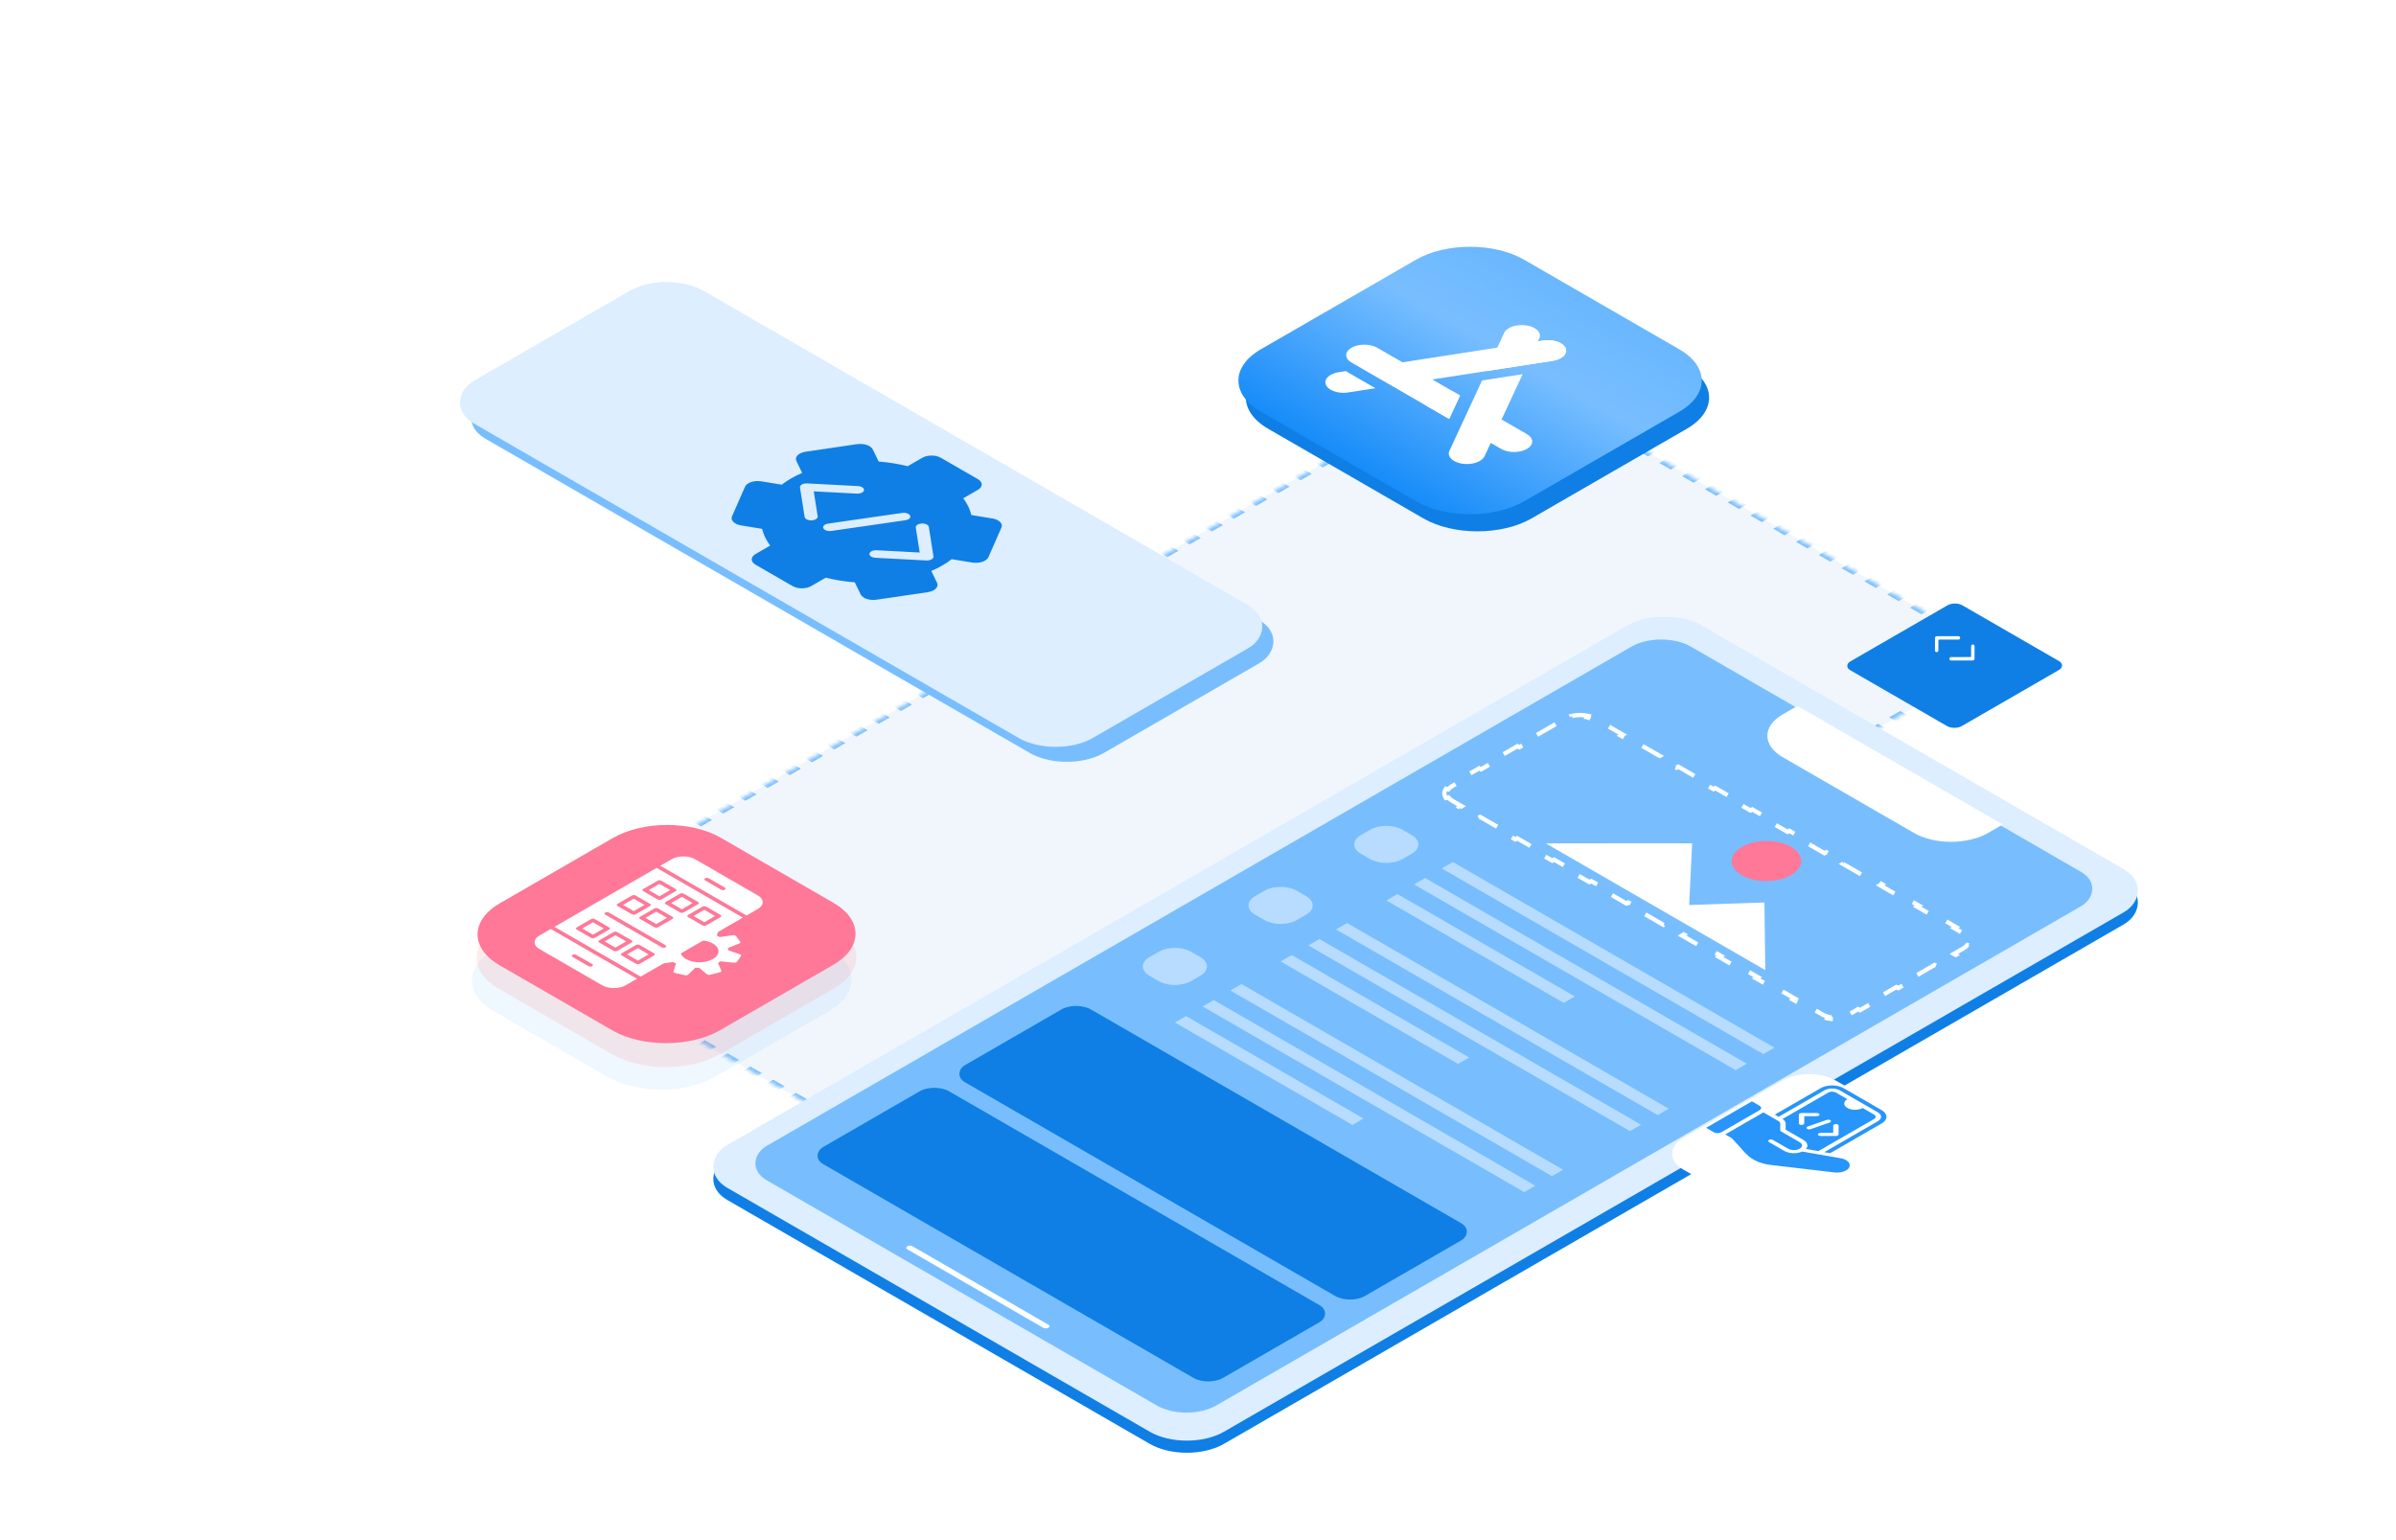 <?xml version="1.0" encoding="UTF-8"?> <svg xmlns="http://www.w3.org/2000/svg" width="560" height="360" viewBox="0 0 560 360" fill="none"><g clip-path="url(#clip0_11796_41608)"><path d="M354.696 96.15C355.14 96.775 355.136 97.482 354.685 98.107L354.12 97.971C353.933 98.23 353.657 98.474 353.29 98.686C352.923 98.897 352.501 99.057 352.052 99.165L352.288 99.491C351.205 99.752 349.98 99.754 348.899 99.497L349.131 99.17C348.682 99.064 348.261 98.905 347.895 98.694C347.529 98.482 347.254 98.239 347.069 97.98L346.503 98.114C346.058 97.49 346.062 96.783 346.513 96.157L347.078 96.293C347.265 96.034 347.542 95.791 347.909 95.579C348.276 95.367 348.697 95.207 349.146 95.1L348.911 94.773C349.994 94.513 351.218 94.51 352.3 94.767L352.067 95.094C352.516 95.201 352.938 95.359 353.304 95.571C353.67 95.782 353.945 96.025 354.129 96.285L354.696 96.15Z" stroke="#78BEFF" stroke-dasharray="2 2"></path><path d="M363.551 101.262C363.996 101.887 363.992 102.594 363.541 103.219L362.975 103.083C362.788 103.342 362.512 103.586 362.145 103.797C361.778 104.009 361.357 104.169 360.908 104.277L361.143 104.603C360.06 104.864 358.836 104.866 357.754 104.609L357.987 104.282C357.537 104.176 357.116 104.017 356.75 103.806C356.384 103.594 356.109 103.351 355.925 103.092L355.358 103.226C354.914 102.601 354.917 101.895 355.369 101.269L355.934 101.405C356.121 101.146 356.397 100.903 356.764 100.691C357.131 100.479 357.553 100.319 358.001 100.211L357.766 99.885C358.849 99.624 360.073 99.622 361.155 99.879L360.922 100.206C361.372 100.313 361.793 100.471 362.159 100.683C362.525 100.894 362.8 101.137 362.985 101.397L363.551 101.262Z" stroke="#78BEFF" stroke-dasharray="2 2"></path><path d="M372.399 106.372C372.843 106.997 372.84 107.704 372.388 108.329L371.823 108.193C371.636 108.452 371.36 108.695 370.993 108.907C370.626 109.119 370.204 109.279 369.755 109.387L369.991 109.713C368.908 109.974 367.684 109.976 366.602 109.719L366.834 109.392C366.385 109.285 365.964 109.127 365.598 108.915C365.232 108.704 364.957 108.461 364.772 108.201L364.206 108.336C363.761 107.711 363.765 107.005 364.216 106.379L364.782 106.515C364.968 106.256 365.245 106.013 365.612 105.801C365.979 105.589 366.4 105.429 366.849 105.321L366.614 104.995C367.697 104.734 368.921 104.732 370.003 104.989L369.77 105.316C370.219 105.423 370.641 105.581 371.007 105.793C371.373 106.004 371.648 106.247 371.832 106.507L372.399 106.372Z" stroke="#FF7878" stroke-dasharray="2 2"></path><mask id="path-4-inside-1_11796_41608" fill="white"><path d="M459.273 158.456C464.056 155.695 464.056 151.217 459.273 148.456L358.07 90.026C353.287 87.265 345.532 87.265 340.749 90.026L127.929 212.898C123.147 215.659 123.147 220.136 127.929 222.898L229.133 281.328C233.916 284.089 241.67 284.089 246.453 281.328L459.273 158.456Z"></path></mask><path d="M459.273 158.456C464.056 155.695 464.056 151.217 459.273 148.456L358.07 90.026C353.287 87.265 345.532 87.265 340.749 90.026L127.929 212.898C123.147 215.659 123.147 220.136 127.929 222.898L229.133 281.328C233.916 284.089 241.67 284.089 246.453 281.328L459.273 158.456Z" fill="#F0F6FC"></path><path d="M358.07 90.026L358.503 89.776L358.07 90.026ZM459.273 148.456L458.84 148.706L459.273 148.456ZM229.566 281.078C229.931 281.288 230.313 281.482 230.711 281.658L229.964 282.219C229.524 282.023 229.102 281.81 228.7 281.578L229.566 281.078ZM233.339 282.535C234.285 282.761 235.272 282.912 236.274 282.988L236.115 283.689C235.009 283.605 233.917 283.439 232.871 283.189L233.339 282.535ZM239.312 282.988C240.314 282.912 241.301 282.761 242.247 282.535L242.715 283.189C241.669 283.439 240.578 283.605 239.471 283.689L239.312 282.988ZM244.876 281.658C245.273 281.482 245.656 281.288 246.02 281.078L246.886 281.578C246.484 281.81 246.062 282.023 245.622 282.219L244.876 281.658ZM246.02 281.078L247.318 280.328L248.184 280.828L246.886 281.578L246.02 281.078ZM249.913 278.83L252.509 277.331L253.375 277.831L250.779 279.33L249.913 278.83ZM255.104 275.833L257.7 274.335L258.566 274.835L255.97 276.333L255.104 275.833ZM260.295 272.836L262.89 271.338L263.756 271.838L261.161 273.336L260.295 272.836ZM265.486 269.839L268.081 268.341L268.947 268.841L266.352 270.339L265.486 269.839ZM270.676 266.842L273.272 265.344L274.138 265.844L271.542 267.342L270.676 266.842ZM275.867 263.846L278.462 262.347L279.328 262.847L276.733 264.346L275.867 263.846ZM281.058 260.849L283.653 259.35L284.519 259.85L281.924 261.349L281.058 260.849ZM286.249 257.852L288.844 256.353L289.71 256.853L287.115 258.352L286.249 257.852ZM291.439 254.855L294.035 253.357L294.901 253.857L292.305 255.355L291.439 254.855ZM296.63 251.858L299.225 250.36L300.091 250.86L297.496 252.358L296.63 251.858ZM301.821 248.861L304.416 247.363L305.282 247.863L302.687 249.361L301.821 248.861ZM307.011 245.864L309.607 244.366L310.473 244.866L307.877 246.364L307.011 245.864ZM312.202 242.867L314.798 241.369L315.664 241.869L313.068 243.367L312.202 242.867ZM317.393 239.871L319.988 238.372L320.854 238.872L318.259 240.371L317.393 239.871ZM322.584 236.874L325.179 235.375L326.045 235.875L323.45 237.374L322.584 236.874ZM327.774 233.877L330.37 232.378L331.236 232.878L328.64 234.377L327.774 233.877ZM332.965 230.88L335.561 229.382L336.427 229.882L333.831 231.38L332.965 230.88ZM338.156 227.883L340.751 226.385L341.617 226.885L339.022 228.383L338.156 227.883ZM343.347 224.886L345.942 223.388L346.808 223.888L344.213 225.386L343.347 224.886ZM348.537 221.889L351.133 220.391L351.999 220.891L349.403 222.389L348.537 221.889ZM353.728 218.893L356.323 217.394L357.189 217.894L354.594 219.393L353.728 218.893ZM358.919 215.896L361.514 214.397L362.38 214.897L359.785 216.396L358.919 215.896ZM364.11 212.899L366.705 211.4L367.571 211.9L364.976 213.399L364.11 212.899ZM369.3 209.902L371.896 208.403L372.762 208.903L370.166 210.402L369.3 209.902ZM374.491 206.905L377.086 205.407L377.952 205.907L375.357 207.405L374.491 206.905ZM379.682 203.908L382.277 202.41L383.143 202.91L380.548 204.408L379.682 203.908ZM384.872 200.911L387.468 199.413L388.334 199.913L385.739 201.411L384.872 200.911ZM390.063 197.914L392.659 196.416L393.525 196.916L390.929 198.414L390.063 197.914ZM395.254 194.918L397.849 193.419L398.715 193.919L396.12 195.418L395.254 194.918ZM400.445 191.921L403.04 190.422L403.906 190.922L401.311 192.421L400.445 191.921ZM405.635 188.924L408.231 187.425L409.097 187.925L406.501 189.424L405.635 188.924ZM410.826 185.927L413.422 184.428L414.288 184.928L411.692 186.427L410.826 185.927ZM416.017 182.93L418.612 181.432L419.478 181.932L416.883 183.43L416.017 182.93ZM421.208 179.933L423.803 178.435L424.669 178.935L422.074 180.433L421.208 179.933ZM426.398 176.936L428.994 175.438L429.86 175.938L427.264 177.436L426.398 176.936ZM431.589 173.939L434.184 172.441L435.05 172.941L432.455 174.439L431.589 173.939ZM436.78 170.943L439.375 169.444L440.241 169.944L437.646 171.443L436.78 170.943ZM441.971 167.946L444.566 166.447L445.432 166.947L442.837 168.446L441.971 167.946ZM447.161 164.949L449.757 163.45L450.623 163.95L448.027 165.449L447.161 164.949ZM452.352 161.952L454.947 160.454L455.813 160.954L453.218 162.452L452.352 161.952ZM457.543 158.955L458.84 158.206L459.706 158.706L458.409 159.455L457.543 158.955ZM458.84 158.206C459.205 157.995 459.54 157.775 459.846 157.545L460.817 157.976C460.479 158.23 460.108 158.474 459.706 158.706L458.84 158.206ZM461.365 156.027C461.757 155.481 462.018 154.911 462.149 154.333L463.364 154.425C463.219 155.064 462.93 155.694 462.497 156.298L461.365 156.027ZM462.149 152.579C462.018 152.001 461.757 151.431 461.365 150.884L462.497 150.614C462.93 151.218 463.219 151.848 463.364 152.487L462.149 152.579ZM459.846 149.367C459.54 149.137 459.205 148.916 458.84 148.706L459.706 148.206C460.108 148.438 460.479 148.682 460.817 148.936L459.846 149.367ZM458.84 148.706L457.509 147.937L458.375 147.437L459.706 148.206L458.84 148.706ZM454.845 146.399L452.182 144.862L453.048 144.362L455.711 145.899L454.845 146.399ZM449.519 143.324L446.856 141.787L447.722 141.287L450.385 142.824L449.519 143.324ZM444.192 140.249L441.529 138.711L442.395 138.211L445.058 139.749L444.192 140.249ZM438.866 137.174L436.203 135.636L437.069 135.136L439.732 136.674L438.866 137.174ZM433.539 134.098L430.876 132.561L431.742 132.061L434.405 133.598L433.539 134.098ZM428.213 131.023L425.55 129.486L426.416 128.986L429.079 130.523L428.213 131.023ZM422.886 127.948L420.223 126.41L421.089 125.91L423.752 127.448L422.886 127.948ZM417.56 124.873L414.897 123.335L415.763 122.835L418.426 124.373L417.56 124.873ZM412.233 121.797L409.57 120.26L410.436 119.76L413.099 121.297L412.233 121.797ZM406.907 118.722L404.244 117.185L405.11 116.685L407.773 118.222L406.907 118.722ZM401.58 115.647L398.917 114.109L399.783 113.609L402.447 115.147L401.58 115.647ZM396.254 112.572L393.591 111.034L394.457 110.534L397.12 112.072L396.254 112.572ZM390.927 109.496L388.264 107.959L389.13 107.459L391.794 108.996L390.927 109.496ZM385.601 106.421L382.938 104.884L383.804 104.384L386.467 105.921L385.601 106.421ZM380.274 103.346L377.611 101.808L378.477 101.308L381.141 102.846L380.274 103.346ZM374.948 100.271L372.285 98.733L373.151 98.233L375.814 99.771L374.948 100.271ZM369.621 97.195L366.958 95.658L367.824 95.158L370.488 96.695L369.621 97.195ZM364.295 94.12L361.632 92.582L362.498 92.082L365.161 93.62L364.295 94.12ZM358.968 91.045L357.637 90.276L358.503 89.776L359.835 90.545L358.968 91.045ZM357.637 90.276C357.272 90.066 356.89 89.872 356.492 89.695L357.239 89.135C357.678 89.33 358.101 89.544 358.503 89.776L357.637 90.276ZM353.864 88.818C352.918 88.592 351.93 88.441 350.929 88.366L351.088 87.665C352.194 87.748 353.286 87.915 354.332 88.165L353.864 88.818ZM347.89 88.366C346.889 88.441 345.902 88.592 344.956 88.818L344.487 88.165C345.534 87.915 346.625 87.748 347.731 87.665L347.89 88.366ZM342.327 89.695C341.93 89.872 341.547 90.066 341.182 90.276L340.316 89.776C340.719 89.544 341.141 89.33 341.58 89.135L342.327 89.695ZM341.182 90.276L339.885 91.025L339.019 90.525L340.316 89.776L341.182 90.276ZM337.289 92.524L334.694 94.022L333.828 93.522L336.423 92.024L337.289 92.524ZM332.099 95.521L329.503 97.019L328.637 96.519L331.233 95.021L332.099 95.521ZM326.908 98.517L324.313 100.016L323.447 99.516L326.042 98.017L326.908 98.517ZM321.717 101.514L319.122 103.013L318.256 102.513L320.851 101.014L321.717 101.514ZM316.526 104.511L313.931 106.01L313.065 105.51L315.66 104.011L316.526 104.511ZM311.336 107.508L308.74 109.007L307.874 108.507L310.47 107.008L311.336 107.508ZM306.145 110.505L303.55 112.003L302.684 111.503L305.279 110.005L306.145 110.505ZM300.954 113.502L298.359 115L297.493 114.5L300.088 113.002L300.954 113.502ZM295.764 116.499L293.168 117.997L292.302 117.497L294.898 115.999L295.764 116.499ZM290.573 119.496L287.977 120.994L287.111 120.494L289.707 118.996L290.573 119.496ZM285.382 122.492L282.787 123.991L281.921 123.491L284.516 121.992L285.382 122.492ZM280.191 125.489L277.596 126.988L276.73 126.488L279.325 124.989L280.191 125.489ZM275.001 128.486L272.405 129.985L271.539 129.485L274.135 127.986L275.001 128.486ZM269.81 131.483L267.215 132.981L266.348 132.481L268.944 130.983L269.81 131.483ZM264.619 134.48L262.024 135.978L261.158 135.478L263.753 133.98L264.619 134.48ZM259.428 137.477L256.833 138.975L255.967 138.475L258.562 136.977L259.428 137.477ZM254.238 140.474L251.642 141.972L250.776 141.472L253.372 139.974L254.238 140.474ZM249.047 143.471L246.452 144.969L245.586 144.469L248.181 142.971L249.047 143.471ZM243.856 146.467L241.261 147.966L240.395 147.466L242.99 145.967L243.856 146.467ZM238.665 149.464L236.07 150.963L235.204 150.463L237.799 148.964L238.665 149.464ZM233.475 152.461L230.879 153.96L230.013 153.46L232.609 151.961L233.475 152.461ZM228.284 155.458L225.689 156.956L224.823 156.456L227.418 154.958L228.284 155.458ZM223.093 158.455L220.498 159.953L219.632 159.453L222.227 157.955L223.093 158.455ZM217.903 161.452L215.307 162.95L214.441 162.45L217.037 160.952L217.903 161.452ZM212.712 164.449L210.116 165.947L209.25 165.447L211.846 163.949L212.712 164.449ZM207.521 167.446L204.926 168.944L204.06 168.444L206.655 166.946L207.521 167.446ZM202.33 170.442L199.735 171.941L198.869 171.441L201.464 169.942L202.33 170.442ZM197.14 173.439L194.544 174.938L193.678 174.438L196.274 172.939L197.14 173.439ZM191.949 176.436L189.353 177.935L188.487 177.435L191.083 175.936L191.949 176.436ZM186.758 179.433L184.163 180.931L183.297 180.431L185.892 178.933L186.758 179.433ZM181.567 182.43L178.972 183.928L178.106 183.428L180.701 181.93L181.567 182.43ZM176.377 185.427L173.781 186.925L172.915 186.425L175.511 184.927L176.377 185.427ZM171.186 188.424L168.591 189.922L167.725 189.422L170.32 187.924L171.186 188.424ZM165.995 191.42L163.4 192.919L162.534 192.419L165.129 190.92L165.995 191.42ZM160.804 194.417L158.209 195.916L157.343 195.416L159.938 193.917L160.804 194.417ZM155.614 197.414L153.018 198.913L152.152 198.413L154.748 196.914L155.614 197.414ZM150.423 200.411L147.828 201.91L146.962 201.41L149.557 199.911L150.423 200.411ZM145.232 203.408L142.637 204.906L141.771 204.406L144.366 202.908L145.232 203.408ZM140.042 206.405L137.446 207.903L136.58 207.403L139.175 205.905L140.042 206.405ZM134.851 209.402L132.255 210.9L131.389 210.4L133.985 208.902L134.851 209.402ZM129.66 212.399L128.362 213.148L127.496 212.648L128.794 211.899L129.66 212.399ZM128.362 213.148C127.998 213.358 127.663 213.579 127.357 213.809L126.386 213.377C126.724 213.124 127.094 212.88 127.496 212.648L128.362 213.148ZM125.837 215.326C125.446 215.872 125.185 216.442 125.054 217.021L123.839 216.929C123.984 216.29 124.273 215.66 124.706 215.056L125.837 215.326ZM125.054 218.775C125.185 219.353 125.446 219.923 125.837 220.469L124.706 220.74C124.273 220.136 123.984 219.505 123.839 218.867L125.054 218.775ZM127.357 221.987C127.663 222.216 127.998 222.437 128.362 222.648L127.496 223.148C127.094 222.916 126.724 222.672 126.386 222.418L127.357 221.987ZM128.362 222.648L129.694 223.417L128.828 223.917L127.496 223.148L128.362 222.648ZM132.357 224.954L135.021 226.492L134.155 226.992L131.491 225.454L132.357 224.954ZM137.684 228.029L140.347 229.567L139.481 230.067L136.818 228.529L137.684 228.029ZM143.01 231.105L145.674 232.642L144.808 233.142L142.144 231.605L143.01 231.105ZM148.337 234.18L151 235.718L150.134 236.218L147.471 234.68L148.337 234.18ZM153.663 237.255L156.327 238.793L155.461 239.293L152.797 237.755L153.663 237.255ZM158.99 240.33L161.653 241.868L160.787 242.368L158.124 240.83L158.99 240.33ZM164.316 243.406L166.98 244.943L166.114 245.443L163.45 243.906L164.316 243.406ZM169.643 246.481L172.306 248.019L171.44 248.519L168.777 246.981L169.643 246.481ZM174.969 249.556L177.633 251.094L176.767 251.594L174.103 250.056L174.969 249.556ZM180.296 252.631L182.959 254.169L182.093 254.669L179.43 253.131L180.296 252.631ZM185.622 255.707L188.286 257.244L187.42 257.744L184.756 256.207L185.622 255.707ZM190.949 258.782L193.612 260.32L192.746 260.82L190.083 259.282L190.949 258.782ZM196.275 261.857L198.939 263.395L198.073 263.895L195.409 262.357L196.275 261.857ZM201.602 264.932L204.265 266.47L203.399 266.97L200.736 265.432L201.602 264.932ZM206.928 268.008L209.592 269.545L208.726 270.045L206.062 268.508L206.928 268.008ZM212.255 271.083L214.918 272.621L214.052 273.121L211.389 271.583L212.255 271.083ZM217.581 274.158L220.245 275.696L219.379 276.196L216.715 274.658L217.581 274.158ZM222.908 277.234L225.571 278.771L224.705 279.271L222.042 277.734L222.908 277.234ZM228.234 280.309L229.566 281.078L228.7 281.578L227.368 280.809L228.234 280.309ZM358.07 90.026L358.936 89.526L358.07 90.026ZM459.273 148.456L458.407 148.956L459.273 148.456ZM229.999 280.828C230.345 281.027 230.707 281.211 231.084 281.378L229.59 282.499C229.13 282.294 228.688 282.071 228.267 281.828L229.999 280.828ZM233.573 282.209C234.469 282.423 235.404 282.566 236.353 282.637L236.035 284.04C234.877 283.952 233.733 283.777 232.637 283.515L233.573 282.209ZM239.233 282.637C240.182 282.566 241.117 282.423 242.013 282.209L242.949 283.515C241.853 283.777 240.71 283.952 239.551 284.04L239.233 282.637ZM244.502 281.378C244.879 281.211 245.242 281.027 245.587 280.828L247.319 281.828C246.899 282.071 246.456 282.294 245.996 282.499L244.502 281.378ZM245.587 280.828L246.885 280.078L248.617 281.078L247.319 281.828L245.587 280.828ZM249.48 278.58L252.076 277.081L253.808 278.081L251.212 279.58L249.48 278.58ZM254.671 275.583L257.267 274.085L258.999 275.085L256.403 276.583L254.671 275.583ZM259.862 272.586L262.457 271.088L264.189 272.088L261.594 273.586L259.862 272.586ZM265.053 269.589L267.648 268.091L269.38 269.091L266.785 270.589L265.053 269.589ZM270.243 266.592L272.839 265.094L274.571 266.094L271.975 267.592L270.243 266.592ZM275.434 263.596L278.029 262.097L279.761 263.097L277.166 264.596L275.434 263.596ZM280.625 260.599L283.22 259.1L284.952 260.1L282.357 261.599L280.625 260.599ZM285.816 257.602L288.411 256.103L290.143 257.103L287.548 258.602L285.816 257.602ZM291.006 254.605L293.602 253.107L295.334 254.107L292.738 255.605L291.006 254.605ZM296.197 251.608L298.792 250.11L300.524 251.11L297.929 252.608L296.197 251.608ZM301.388 248.611L303.983 247.113L305.715 248.113L303.12 249.611L301.388 248.611ZM306.578 245.614L309.174 244.116L310.906 245.116L308.311 246.614L306.578 245.614ZM311.769 242.617L314.365 241.119L316.097 242.119L313.501 243.617L311.769 242.617ZM316.96 239.621L319.555 238.122L321.287 239.122L318.692 240.621L316.96 239.621ZM322.151 236.624L324.746 235.125L326.478 236.125L323.883 237.624L322.151 236.624ZM327.341 233.627L329.937 232.128L331.669 233.128L329.073 234.627L327.341 233.627ZM332.532 230.63L335.127 229.132L336.86 230.132L334.264 231.63L332.532 230.63ZM337.723 227.633L340.318 226.135L342.05 227.135L339.455 228.633L337.723 227.633ZM342.914 224.636L345.509 223.138L347.241 224.138L344.646 225.636L342.914 224.636ZM348.104 221.639L350.7 220.141L352.432 221.141L349.836 222.639L348.104 221.639ZM353.295 218.643L355.89 217.144L357.622 218.144L355.027 219.643L353.295 218.643ZM358.486 215.646L361.081 214.147L362.813 215.147L360.218 216.646L358.486 215.646ZM363.677 212.649L366.272 211.15L368.004 212.15L365.409 213.649L363.677 212.649ZM368.867 209.652L371.463 208.153L373.195 209.153L370.599 210.652L368.867 209.652ZM374.058 206.655L376.653 205.157L378.385 206.157L375.79 207.655L374.058 206.655ZM379.249 203.658L381.844 202.16L383.576 203.16L380.981 204.658L379.249 203.658ZM384.439 200.661L387.035 199.163L388.767 200.163L386.172 201.661L384.439 200.661ZM389.63 197.664L392.226 196.166L393.958 197.166L391.362 198.664L389.63 197.664ZM394.821 194.668L397.416 193.169L399.148 194.169L396.553 195.668L394.821 194.668ZM400.012 191.671L402.607 190.172L404.339 191.172L401.744 192.671L400.012 191.671ZM405.202 188.674L407.798 187.175L409.53 188.175L406.934 189.674L405.202 188.674ZM410.393 185.677L412.989 184.178L414.721 185.178L412.125 186.677L410.393 185.677ZM415.584 182.68L418.179 181.182L419.911 182.182L417.316 183.68L415.584 182.68ZM420.775 179.683L423.37 178.185L425.102 179.185L422.507 180.683L420.775 179.683ZM425.965 176.686L428.561 175.188L430.293 176.188L427.697 177.686L425.965 176.686ZM431.156 173.689L433.751 172.191L435.484 173.191L432.888 174.689L431.156 173.689ZM436.347 170.693L438.942 169.194L440.674 170.194L438.079 171.693L436.347 170.693ZM441.538 167.696L444.133 166.197L445.865 167.197L443.27 168.696L441.538 167.696ZM446.728 164.699L449.324 163.2L451.056 164.2L448.46 165.699L446.728 164.699ZM451.919 161.702L454.514 160.204L456.246 161.204L453.651 162.702L451.919 161.702ZM457.11 158.705L458.407 157.956L460.139 158.956L458.842 159.705L457.11 158.705ZM458.407 157.956C458.753 157.756 459.071 157.547 459.36 157.329L461.302 158.192C460.948 158.458 460.56 158.713 460.139 158.956L458.407 157.956ZM460.8 155.892C461.17 155.375 461.418 154.835 461.542 154.287L463.971 154.471C463.819 155.14 463.517 155.8 463.063 156.433L460.8 155.892ZM461.542 152.625C461.418 152.077 461.17 151.537 460.8 151.02L463.063 150.479C463.517 151.112 463.819 151.772 463.971 152.441L461.542 152.625ZM459.36 149.582C459.071 149.365 458.753 149.156 458.407 148.956L460.139 147.956C460.56 148.199 460.948 148.454 461.302 148.72L459.36 149.582ZM458.407 148.956L457.076 148.187L458.808 147.187L460.139 147.956L458.407 148.956ZM454.412 146.649L451.749 145.112L453.481 144.112L456.144 145.649L454.412 146.649ZM449.086 143.574L446.423 142.037L448.155 141.037L450.818 142.574L449.086 143.574ZM443.759 140.499L441.096 138.961L442.828 137.961L445.492 139.499L443.759 140.499ZM438.433 137.424L435.77 135.886L437.502 134.886L440.165 136.424L438.433 137.424ZM433.106 134.348L430.443 132.811L432.175 131.811L434.839 133.348L433.106 134.348ZM427.78 131.273L425.117 129.736L426.849 128.736L429.512 130.273L427.78 131.273ZM422.453 128.198L419.79 126.66L421.522 125.66L424.186 127.198L422.453 128.198ZM417.127 125.123L414.464 123.585L416.196 122.585L418.859 124.123L417.127 125.123ZM411.8 122.047L409.137 120.51L410.869 119.51L413.533 121.047L411.8 122.047ZM406.474 118.972L403.811 117.435L405.543 116.435L408.206 117.972L406.474 118.972ZM401.147 115.897L398.484 114.359L400.216 113.359L402.88 114.897L401.147 115.897ZM395.821 112.822L393.158 111.284L394.89 110.284L397.553 111.822L395.821 112.822ZM390.494 109.746L387.831 108.209L389.563 107.209L392.227 108.746L390.494 109.746ZM385.168 106.671L382.505 105.134L384.237 104.134L386.9 105.671L385.168 106.671ZM379.841 103.596L377.178 102.058L378.91 101.058L381.574 102.596L379.841 103.596ZM374.515 100.521L371.852 98.983L373.584 97.983L376.247 99.521L374.515 100.521ZM369.188 97.445L366.525 95.908L368.257 94.908L370.921 96.445L369.188 97.445ZM363.862 94.37L361.199 92.832L362.931 91.832L365.594 93.37L363.862 94.37ZM358.535 91.295L357.204 90.526L358.936 89.526L360.268 90.295L358.535 91.295ZM357.204 90.526C356.858 90.326 356.495 90.143 356.119 89.976L357.612 88.855C358.073 89.059 358.515 89.283 358.936 89.526L357.204 90.526ZM353.629 89.145C352.734 88.931 351.798 88.788 350.849 88.716L351.167 87.314C352.326 87.402 353.47 87.576 354.566 87.838L353.629 89.145ZM347.97 88.716C347.021 88.788 346.086 88.931 345.19 89.145L344.253 87.838C345.35 87.576 346.493 87.402 347.652 87.314L347.97 88.716ZM342.7 89.976C342.324 90.143 341.961 90.326 341.615 90.526L339.883 89.526C340.304 89.283 340.747 89.059 341.207 88.855L342.7 89.976ZM341.615 90.526L340.318 91.275L338.586 90.275L339.883 89.526L341.615 90.526ZM337.722 92.774L335.127 94.272L333.395 93.272L335.99 91.774L337.722 92.774ZM332.532 95.771L329.936 97.269L328.204 96.269L330.8 94.771L332.532 95.771ZM327.341 98.767L324.746 100.266L323.014 99.266L325.609 97.767L327.341 98.767ZM322.15 101.764L319.555 103.263L317.823 102.263L320.418 100.764L322.15 101.764ZM316.959 104.761L314.364 106.26L312.632 105.26L315.227 103.761L316.959 104.761ZM311.769 107.758L309.173 109.257L307.441 108.257L310.037 106.758L311.769 107.758ZM306.578 110.755L303.983 112.253L302.251 111.253L304.846 109.755L306.578 110.755ZM301.387 113.752L298.792 115.25L297.06 114.25L299.655 112.752L301.387 113.752ZM296.197 116.749L293.601 118.247L291.869 117.247L294.464 115.749L296.197 116.749ZM291.006 119.746L288.41 121.244L286.678 120.244L289.274 118.746L291.006 119.746ZM285.815 122.742L283.22 124.241L281.488 123.241L284.083 121.742L285.815 122.742ZM280.624 125.739L278.029 127.238L276.297 126.238L278.892 124.739L280.624 125.739ZM275.434 128.736L272.838 130.235L271.106 129.235L273.702 127.736L275.434 128.736ZM270.243 131.733L267.648 133.231L265.915 132.231L268.511 130.733L270.243 131.733ZM265.052 134.73L262.457 136.228L260.725 135.228L263.32 133.73L265.052 134.73ZM259.861 137.727L257.266 139.225L255.534 138.225L258.129 136.727L259.861 137.727ZM254.671 140.724L252.075 142.222L250.343 141.222L252.939 139.724L254.671 140.724ZM249.48 143.721L246.885 145.219L245.153 144.219L247.748 142.721L249.48 143.721ZM244.289 146.717L241.694 148.216L239.962 147.216L242.557 145.717L244.289 146.717ZM239.098 149.714L236.503 151.213L234.771 150.213L237.366 148.714L239.098 149.714ZM233.908 152.711L231.312 154.21L229.58 153.21L232.176 151.711L233.908 152.711ZM228.717 155.708L226.122 157.206L224.39 156.206L226.985 154.708L228.717 155.708ZM223.526 158.705L220.931 160.203L219.199 159.203L221.794 157.705L223.526 158.705ZM218.336 161.702L215.74 163.2L214.008 162.2L216.603 160.702L218.336 161.702ZM213.145 164.699L210.549 166.197L208.817 165.197L211.413 163.699L213.145 164.699ZM207.954 167.696L205.359 169.194L203.627 168.194L206.222 166.696L207.954 167.696ZM202.763 170.692L200.168 172.191L198.436 171.191L201.031 169.692L202.763 170.692ZM197.573 173.689L194.977 175.188L193.245 174.188L195.841 172.689L197.573 173.689ZM192.382 176.686L189.786 178.185L188.054 177.185L190.65 175.686L192.382 176.686ZM187.191 179.683L184.596 181.181L182.864 180.181L185.459 178.683L187.191 179.683ZM182 182.68L179.405 184.178L177.673 183.178L180.268 181.68L182 182.68ZM176.81 185.677L174.214 187.175L172.482 186.175L175.078 184.677L176.81 185.677ZM171.619 188.674L169.024 190.172L167.292 189.172L169.887 187.674L171.619 188.674ZM166.428 191.67L163.833 193.169L162.101 192.169L164.696 190.67L166.428 191.67ZM161.237 194.667L158.642 196.166L156.91 195.166L159.505 193.667L161.237 194.667ZM156.047 197.664L153.451 199.163L151.719 198.163L154.315 196.664L156.047 197.664ZM150.856 200.661L148.261 202.16L146.529 201.16L149.124 199.661L150.856 200.661ZM145.665 203.658L143.07 205.156L141.338 204.156L143.933 202.658L145.665 203.658ZM140.475 206.655L137.879 208.153L136.147 207.153L138.742 205.655L140.475 206.655ZM135.284 209.652L132.688 211.15L130.956 210.15L133.552 208.652L135.284 209.652ZM130.093 212.649L128.796 213.398L127.063 212.398L128.361 211.649L130.093 212.649ZM128.796 213.398C128.45 213.597 128.132 213.807 127.842 214.024L125.901 213.162C126.255 212.896 126.643 212.641 127.063 212.398L128.796 213.398ZM126.403 215.461C126.033 215.979 125.785 216.519 125.661 217.066L123.232 216.883C123.384 216.214 123.686 215.554 124.14 214.921L126.403 215.461ZM125.661 218.729C125.785 219.277 126.033 219.817 126.403 220.334L124.14 220.875C123.686 220.242 123.384 219.582 123.232 218.913L125.661 218.729ZM127.842 221.771C128.132 221.989 128.45 222.198 128.795 222.398L127.063 223.398C126.643 223.155 126.255 222.899 125.901 222.634L127.842 221.771ZM128.795 222.398L130.127 223.167L128.395 224.167L127.063 223.398L128.795 222.398ZM132.79 224.704L135.454 226.242L133.722 227.242L131.058 225.704L132.79 224.704ZM138.117 227.779L140.78 229.317L139.048 230.317L136.385 228.779L138.117 227.779ZM143.443 230.855L146.107 232.392L144.375 233.392L141.711 231.855L143.443 230.855ZM148.77 233.93L151.433 235.468L149.701 236.468L147.038 234.93L148.77 233.93ZM154.096 237.005L156.76 238.543L155.028 239.543L152.364 238.005L154.096 237.005ZM159.423 240.08L162.086 241.618L160.354 242.618L157.691 241.08L159.423 240.08ZM164.749 243.156L167.413 244.693L165.681 245.693L163.017 244.156L164.749 243.156ZM170.076 246.231L172.739 247.769L171.007 248.769L168.344 247.231L170.076 246.231ZM175.402 249.306L178.066 250.844L176.334 251.844L173.67 250.306L175.402 249.306ZM180.729 252.381L183.392 253.919L181.66 254.919L178.997 253.381L180.729 252.381ZM186.055 255.457L188.719 256.994L186.987 257.994L184.323 256.457L186.055 255.457ZM191.382 258.532L194.045 260.07L192.313 261.07L189.65 259.532L191.382 258.532ZM196.708 261.607L199.372 263.145L197.64 264.145L194.976 262.607L196.708 261.607ZM202.035 264.682L204.698 266.22L202.966 267.22L200.303 265.682L202.035 264.682ZM207.361 267.758L210.025 269.295L208.293 270.295L205.629 268.758L207.361 267.758ZM212.688 270.833L215.351 272.371L213.619 273.371L210.956 271.833L212.688 270.833ZM218.014 273.908L220.678 275.446L218.946 276.446L216.282 274.908L218.014 273.908ZM223.341 276.984L226.004 278.521L224.272 279.521L221.609 277.984L223.341 276.984ZM228.667 280.059L229.999 280.828L228.267 281.828L226.935 281.059L228.667 280.059Z" fill="#78BEFF" mask="url(#path-4-inside-1_11796_41608)"></path><g filter="url(#filter0_b_11796_41608)"><rect width="134.038" height="262.909" rx="10" transform="matrix(0.866 0.5 -0.866 0.5 388.996 144.029)" fill="#0F7FE5"></rect></g><g filter="url(#filter1_b_11796_41608)"><rect width="134.038" height="262.909" rx="10" transform="matrix(0.866 0.5 -0.866 0.5 389 141.192)" fill="#DCEEFF"></rect></g><g filter="url(#filter2_b_11796_41608)"><rect width="121.339" height="249.444" rx="8" transform="matrix(0.866 0.5 -0.866 0.5 388.254 147.14)" fill="#78BEFF"></rect></g><g filter="url(#filter3_b_11796_41608)"><path d="M464.66 194.699C459.877 197.461 452.123 197.461 447.34 194.699L416.66 176.986C411.877 174.224 411.877 169.747 416.66 166.986L420.099 165L468.1 192.713L464.66 194.699Z" fill="white"></path></g><g filter="url(#filter4_b_11796_41608)"><path d="M365.844 167.961C367.758 166.856 370.86 166.856 372.773 167.961L459.32 217.929C461.233 219.033 461.233 220.824 459.32 221.929L432.494 237.417C430.581 238.521 427.479 238.521 425.566 237.417L339.019 187.449C337.106 186.344 337.106 184.553 339.019 183.449L365.844 167.961Z" fill="#78BEFF"></path><path d="M337.956 186.531C337.46 185.84 337.46 185.058 337.956 184.366L338.521 184.501C338.73 184.21 339.04 183.937 339.452 183.699L341.687 182.408L341.254 182.158L345.725 179.577L346.158 179.827L350.629 177.246L350.196 176.996L354.667 174.414L355.1 174.664L359.571 172.083L359.138 171.833L363.609 169.252L364.042 169.502L366.278 168.211C366.689 167.973 367.163 167.794 367.667 167.674L367.433 167.347C368.631 167.061 369.986 167.061 371.184 167.347L370.95 167.674C371.454 167.794 371.928 167.973 372.34 168.211L374.503 169.46L374.936 169.21L379.264 171.709L378.831 171.959L383.158 174.457L383.591 174.207L387.918 176.705L387.485 176.955L391.813 179.454L392.246 179.204L396.573 181.702L396.14 181.952L400.467 184.45L400.9 184.2L405.228 186.699L404.795 186.949L409.122 189.447L409.555 189.197L413.882 191.696L413.449 191.946L417.777 194.444L418.21 194.194L422.537 196.692L422.104 196.942L426.431 199.441L426.864 199.191L431.192 201.689L430.759 201.939L435.086 204.438L435.519 204.188L439.846 206.686L439.413 206.936L443.741 209.434L444.174 209.184L448.501 211.683L448.068 211.933L452.396 214.431L452.829 214.181L457.156 216.68L456.723 216.93L458.887 218.179C459.298 218.417 459.608 218.69 459.817 218.981L460.383 218.846C460.878 219.538 460.878 220.32 460.383 221.011L459.817 220.876C459.608 221.168 459.298 221.441 458.887 221.679L456.651 222.969L457.084 223.219L452.613 225.801L452.18 225.551L447.709 228.132L448.142 228.382L443.671 230.963L443.238 230.713L438.767 233.295L439.2 233.545L434.729 236.126L434.296 235.876L432.061 237.167C431.649 237.404 431.176 237.583 430.671 237.704L430.905 238.03C429.707 238.317 428.352 238.317 427.154 238.03L427.389 237.704C426.884 237.583 426.41 237.404 425.999 237.167L423.835 235.917L423.402 236.167L419.075 233.669L419.508 233.419L415.18 230.921L414.747 231.171L410.42 228.672L410.853 228.422L406.526 225.924L406.093 226.174L401.765 223.675L402.198 223.425L397.871 220.927L397.438 221.177L393.111 218.679L393.544 218.429L389.216 215.93L388.783 216.18L384.456 213.682L384.889 213.432L380.562 210.934L380.129 211.184L375.801 208.685L376.234 208.435L371.907 205.937L371.474 206.187L367.146 203.688L367.579 203.438L363.252 200.94L362.819 201.19L358.492 198.692L358.925 198.442L354.597 195.943L354.164 196.193L349.837 193.695L350.27 193.445L345.943 190.946L345.51 191.196L341.182 188.698L341.615 188.448L339.452 187.199C339.04 186.961 338.73 186.688 338.521 186.396L337.956 186.531Z" stroke="white" stroke-dasharray="5 5"></path></g><rect width="107.936" height="34.015" rx="4" transform="matrix(0.866 0.5 -0.866 0.5 251.523 233.964)" fill="#0F7FE5"></rect><rect width="107.936" height="34.015" rx="4" transform="matrix(0.866 0.5 -0.866 0.5 218.383 253.098)" fill="#0F7FE5"></rect><rect width="38.095" height="1.417" rx="0.709" transform="matrix(0.866 0.5 -0.866 0.5 212.668 290.954)" fill="white"></rect><g filter="url(#filter5_b_11796_41608)"><path d="M142.159 206.501C149.13 202.476 160.407 202.461 167.346 206.468L193.84 221.764C200.78 225.771 200.755 232.281 193.784 236.306L167.17 251.671C160.199 255.696 148.922 255.711 141.983 251.704L115.489 236.408C108.549 232.401 108.575 225.891 115.546 221.866L142.159 206.501Z" fill="#78BEFF" fill-opacity="0.12"></path></g><g filter="url(#filter6_b_11796_41608)"><path d="M143.265 201.233C150.236 197.208 161.512 197.194 168.452 201.2L194.946 216.497C201.885 220.503 201.86 227.014 194.889 231.038L168.275 246.404C161.304 250.428 150.028 250.443 143.088 246.437L116.594 231.14C109.655 227.134 109.68 220.623 116.651 216.599L143.265 201.233Z" fill="#FF7171" fill-opacity="0.13"></path></g><g filter="url(#filter7_b_11796_41608)"><path d="M143.281 195.858C150.251 191.833 161.528 191.819 168.467 195.825L194.769 211.011C201.709 215.017 201.684 221.528 194.713 225.552L168.292 240.807C161.321 244.831 150.044 244.846 143.105 240.839L116.803 225.654C109.863 221.647 109.889 215.137 116.86 211.112L143.281 195.858Z" fill="#FF7898"></path></g><g filter="url(#filter8_d_11796_41608)"><rect width="30.156" height="30.3" rx="2" transform="matrix(0.866 0.5 -0.866 0.5 456.914 136.485)" fill="#0F7FE5"></rect></g><g clip-path="url(#clip1_11796_41608)"><path d="M456.014 153.986L461.089 153.979L461.102 151.048" stroke="white" stroke-width="0.8" stroke-linecap="round" stroke-linejoin="round"></path><path d="M457.727 149.099L452.651 149.106L452.639 152.036" stroke="white" stroke-width="0.8" stroke-linecap="round" stroke-linejoin="round"></path></g><path d="M332.7 121.186L296.402 100.23C289.443 96.212 289.443 89.675 296.402 85.657L332.7 64.7C339.659 60.683 350.982 60.683 357.941 64.7L394.239 85.657C401.197 89.675 401.197 96.212 394.239 100.23L357.941 121.186C350.982 125.204 339.659 125.204 332.7 121.186Z" fill="#0F7FE5"></path><path d="M330.966 117.186L294.668 96.23C287.709 92.212 287.709 85.675 294.668 81.657L330.966 60.7C337.925 56.683 349.247 56.683 356.206 60.7L392.504 81.657C399.463 85.675 399.463 92.212 392.504 96.23L356.206 117.186C349.247 121.204 337.925 121.204 330.966 117.186Z" fill="url(#paint0_linear_11796_41608)"></path><path d="M315.117 91.731C313.599 91.965 312.048 91.692 311.008 91.092C310.499 90.798 310.112 90.425 309.913 89.996C309.306 88.689 310.654 87.341 312.917 86.991L314.532 86.741L321.471 90.748L315.117 91.731Z" fill="white"></path><path d="M315.882 84.745C314.226 83.788 314.226 82.232 315.882 81.275C317.539 80.319 320.235 80.319 321.892 81.275L327.803 84.688L349.953 81.261L351.561 77.796C352.168 76.489 354.503 75.71 356.766 76.061C359.029 76.411 360.377 77.759 359.771 79.066L359.432 79.795L360.696 79.6C362.959 79.25 365.294 80.028 365.9 81.334C366.194 81.967 366.043 82.629 365.476 83.196C364.908 83.764 363.992 84.17 362.895 84.339L334.742 88.694L341.242 92.447L338.702 97.92L315.882 84.745Z" fill="white"></path><path d="M350.858 104.938L348.417 103.529L346.968 106.65C346.362 107.957 344.027 108.735 341.764 108.385C341.034 108.272 340.383 108.054 339.862 107.754C339.601 107.603 339.373 107.432 339.184 107.242C338.616 106.674 338.465 106.013 338.759 105.38L346.397 88.923L355.876 87.457L350.957 98.056L356.868 101.469C358.525 102.425 358.525 103.982 356.868 104.938C355.211 105.895 352.515 105.895 350.858 104.938Z" fill="white"></path><path d="M339.379 91.372L333.369 94.842L338.701 97.92L341.241 92.447L339.379 91.372Z" fill="white"></path><path d="M365.475 83.196C366.042 82.629 366.193 81.967 365.899 81.334C365.293 80.028 362.959 79.249 360.695 79.6L359.432 79.795L347.412 86.734L362.895 84.339C363.991 84.169 364.907 83.764 365.475 83.196Z" fill="white"></path><g clip-path="url(#clip2_11796_41608)"><path d="M361.3 197.146C362.04 197.097 395.494 197.113 395.494 197.113L394.796 211.539L412.387 210.954L412.588 226.754L361.303 197.145L361.3 197.146Z" fill="white"></path><path d="M407.114 204.585C410.281 206.413 415.424 206.408 418.602 204.574C421.779 202.739 421.788 199.77 418.621 197.941C415.454 196.113 410.311 196.118 407.133 197.952C403.956 199.787 403.947 202.756 407.114 204.585Z" fill="#FF7898"></path></g><path d="M336.969 202.991L412.139 246.391L414.732 244.895L339.561 201.495L336.969 202.991Z" fill="#B7DCFF"></path><path d="M330.492 206.731L405.663 250.131L408.255 248.634L333.084 205.234L330.492 206.731Z" fill="#B7DCFF"></path><path d="M324.012 210.474L365.485 234.418L368.077 232.922L326.604 208.977L324.012 210.474Z" fill="#B7DCFF"></path><path d="M320.207 193.958C322.306 192.746 325.709 192.746 327.808 193.958L329.928 195.182C332.027 196.394 332.027 198.358 329.928 199.57L327.808 200.794C325.709 202.006 322.306 202.006 320.207 200.794L318.088 199.57C315.989 198.358 315.989 196.394 318.088 195.182L320.207 193.958Z" fill="#B7DCFF"></path><path d="M312.266 217.254L387.436 260.654L390.028 259.158L314.858 215.758L312.266 217.254Z" fill="#B7DCFF"></path><path d="M305.789 220.994L380.96 264.394L383.552 262.897L308.381 219.497L305.789 220.994Z" fill="#B7DCFF"></path><path d="M299.309 224.737L340.782 248.681L343.374 247.185L301.901 223.24L299.309 224.737Z" fill="#B7DCFF"></path><path d="M295.504 208.221C297.603 207.009 301.006 207.009 303.105 208.221L305.224 209.445C307.323 210.656 307.323 212.621 305.224 213.833L303.105 215.057C301.006 216.269 297.603 216.269 295.504 215.057L293.385 213.833C291.286 212.621 291.286 210.656 293.385 209.445L295.504 208.221Z" fill="#B7DCFF"></path><path d="M287.562 231.516L362.733 274.916L365.325 273.42L290.155 230.02L287.562 231.516Z" fill="#B7DCFF"></path><path d="M281.086 235.256L356.257 278.656L358.849 277.159L283.678 233.759L281.086 235.256Z" fill="#B7DCFF"></path><path d="M274.605 238.999L316.079 262.944L318.671 261.447L277.198 237.502L274.605 238.999Z" fill="#B7DCFF"></path><path d="M270.801 222.483C272.9 221.271 276.303 221.271 278.402 222.483L280.521 223.707C282.62 224.919 282.62 226.884 280.521 228.095L278.402 229.319C276.303 230.531 272.9 230.531 270.801 229.319L268.682 228.095C266.583 226.884 266.583 224.919 268.682 223.707L270.801 222.483Z" fill="#B7DCFF"></path><g filter="url(#filter9_d_11796_41608)"><rect width="41.386" height="41.386" rx="7.112" transform="matrix(0.866 0.5 -0.866 0.5 422.844 243.443)" fill="white"></rect></g><path d="M411.249 258.47L409.465 257.44L398.759 263.621L400.543 264.651C401.036 264.936 401.835 264.936 402.328 264.651L411.249 259.5C411.742 259.216 411.742 258.755 411.249 258.47Z" fill="#2795FA"></path><path d="M415.712 261.047L426.419 254.865C427.403 254.297 429.003 254.297 429.987 254.865L438.909 260.016C439.893 260.584 439.893 261.508 438.909 262.076L426.381 269.309L427.753 269.547L439.801 262.591C441.277 261.739 441.277 260.353 439.801 259.501L430.88 254.35C429.404 253.498 427.003 253.498 425.527 254.35L414.82 260.532L415.712 261.047Z" fill="#2795FA"></path><path d="M432.233 271.961C431.973 271.367 431.209 270.906 430.194 270.731L421.211 269.171C419.974 269.728 418.187 269.686 417.051 269.03L413.464 266.959C413.218 266.817 413.218 266.586 413.464 266.444C413.711 266.302 414.11 266.302 414.356 266.444L417.943 268.515C418.681 268.941 419.881 268.941 420.619 268.515C421.343 268.097 421.352 267.423 420.656 266.996C420.392 266.84 416.081 264.35 416.081 264.35L416.081 262.592C416.081 262.398 415.948 262.213 415.712 262.076L412.143 260.016L403.221 265.167L404.796 266.077L406.792 268.257C407.605 269.171 408.381 270.204 409.801 271.024C411.086 271.766 412.778 272.251 414.708 272.399L428.827 274.057C429.787 274.161 430.771 273.985 431.46 273.588C432.203 273.159 432.491 272.551 432.233 271.961Z" fill="#2795FA"></path><path d="M417.343 264.048C418.394 264.655 421.341 266.358 421.558 266.486C422.51 267.071 422.684 267.899 422.097 268.565L425.009 269.07L438.017 261.56C438.51 261.276 438.51 260.815 438.017 260.53L435.34 258.985C434.355 259.554 432.757 259.554 431.772 258.985C430.786 258.416 430.786 257.494 431.772 256.925L429.095 255.379C428.603 255.095 427.804 255.095 427.311 255.379L416.604 261.561C417.08 261.836 417.343 262.202 417.343 262.591L417.343 264.048ZM428.464 263.106C428.464 262.905 428.746 262.742 429.095 262.742C429.443 262.742 429.726 262.905 429.726 263.106L429.726 265.166C429.726 265.367 429.443 265.53 429.095 265.53L425.526 265.53C425.352 265.53 425.194 265.49 425.08 265.424C424.966 265.358 424.895 265.267 424.895 265.166C424.895 264.965 425.178 264.802 425.526 264.802L428.464 264.802L428.464 263.106ZM422.525 263.309L426.985 261.764C427.284 261.66 427.675 261.714 427.851 261.889C428.03 262.061 427.933 262.285 427.634 262.388L423.174 263.933C422.92 264.021 422.603 263.995 422.404 263.879C422.368 263.859 422.336 263.835 422.309 263.809C422.129 263.636 422.226 263.412 422.525 263.309ZM421.065 260.166L424.634 260.166C424.982 260.166 425.265 260.329 425.265 260.531C425.265 260.732 424.982 260.895 424.634 260.895L421.696 260.895L421.696 262.591C421.696 262.792 421.414 262.955 421.065 262.955C420.891 262.955 420.733 262.914 420.619 262.848C420.505 262.782 420.435 262.691 420.435 262.591L420.435 260.531C420.435 260.329 420.717 260.166 421.065 260.166Z" fill="#2795FA"></path><rect width="167" height="62" rx="10" transform="matrix(0.866 0.5 -0.866 0.5 158.406 66.5)" fill="#78BEFF"></rect><rect width="167" height="62" rx="10" transform="matrix(0.866 0.5 -0.866 0.5 155.809 63)" fill="#DCEEFF"></rect><path d="M219.015 136.231L217.663 133.462C218.584 133.067 219.439 132.641 220.222 132.189C221.006 131.737 221.742 131.243 222.426 130.711L227.223 131.492C228.019 131.621 228.87 131.559 229.583 131.321C230.3 131.083 230.816 130.687 231.02 130.225L234.058 123.319C234.468 122.39 233.521 121.445 231.921 121.182L227.023 120.387C226.712 119.04 226.073 117.718 225.136 116.474L228.555 114.5C229.751 113.81 229.752 112.691 228.555 112L219.895 107C218.698 106.309 216.76 106.31 215.565 107L212.146 108.974C209.989 108.432 207.7 108.064 205.369 107.884L203.991 105.057C203.536 104.133 201.899 103.586 200.289 103.823L188.328 105.577C187.528 105.695 186.843 105.992 186.431 106.406C186.017 106.818 185.91 107.31 186.133 107.769L187.486 110.538C186.565 110.933 185.709 111.359 184.926 111.811C184.143 112.263 183.406 112.757 182.722 113.289L177.926 112.508C177.13 112.379 176.279 112.441 175.565 112.679C174.848 112.917 174.332 113.313 174.128 113.775L171.09 120.681C170.681 121.61 171.626 122.556 173.228 122.818L178.125 123.613C178.436 124.96 179.076 126.282 180.012 127.526L176.594 129.5C175.398 130.19 175.397 131.309 176.593 132L185.254 137C186.45 137.691 188.388 137.69 189.584 137L193.003 135.026C195.157 135.567 197.448 135.936 199.78 136.116L201.157 138.943C201.611 139.868 203.25 140.414 204.86 140.177L216.82 138.423C217.621 138.305 218.306 138.008 218.718 137.594C219.131 137.182 219.238 136.69 219.015 136.231ZM191.109 120.671C191.185 121.156 190.563 121.586 189.721 121.631C189.25 121.656 188.809 121.554 188.501 121.375C188.255 121.234 188.093 121.045 188.058 120.83L186.975 113.955C186.934 113.694 187.097 113.436 187.418 113.251C187.739 113.065 188.186 112.971 188.639 112.995L200.547 113.62C201.385 113.663 202.01 114.091 201.933 114.58C201.856 115.066 201.111 115.425 200.27 115.381L190.192 114.852L191.109 120.671ZM211.605 121.607L194.284 124.107C193.743 124.185 193.197 124.086 192.831 123.875C192.641 123.765 192.498 123.625 192.429 123.464C192.223 122.99 192.721 122.51 193.542 122.392L210.863 119.892C211.684 119.774 212.518 120.069 212.718 120.535C212.924 121.009 212.426 121.489 211.605 121.607ZM216.509 131.006L204.601 130.381C204.23 130.361 203.902 130.267 203.657 130.125C203.348 129.947 203.171 129.692 203.215 129.421C203.292 128.934 204.036 128.575 204.878 128.619L214.956 129.148L214.039 123.33C213.963 122.844 214.585 122.414 215.427 122.37C216.274 122.325 217.015 122.686 217.09 123.17L218.172 130.045C218.214 130.307 218.051 130.564 217.73 130.75C217.408 130.935 216.962 131.029 216.509 131.006Z" fill="#0F7FE5"></path><g clip-path="url(#clip3_11796_41608)"><path fill-rule="evenodd" clip-rule="evenodd" d="M154.328 202.367L156.979 200.837C158.489 199.965 160.948 199.965 162.459 200.837L177.123 209.304C178.634 210.176 178.633 211.595 177.123 212.467L174.473 213.998L154.328 202.367ZM168.542 207.954L164.797 205.791C164.562 205.656 164.561 205.435 164.797 205.299C165.032 205.163 165.414 205.163 165.649 205.299L169.395 207.462C169.63 207.597 169.63 207.818 169.395 207.954C169.159 208.09 168.777 208.089 168.542 207.954Z" fill="white"></path><path fill-rule="evenodd" clip-rule="evenodd" d="M129.59 216.651L153.477 202.86L173.621 214.49L149.734 228.281L129.59 216.651ZM153.703 210.249L150.331 208.302C150.095 208.166 150.096 207.946 150.331 207.81L153.703 205.863C153.939 205.727 154.32 205.727 154.556 205.863L157.928 207.81C158.163 207.946 158.164 208.166 157.928 208.302L154.556 210.249C154.321 210.385 153.938 210.385 153.703 210.249ZM151.61 208.056L154.129 209.511L156.649 208.056L154.129 206.601L151.61 208.056ZM158.949 213.278L155.577 211.331C155.341 211.195 155.341 210.975 155.577 210.839L158.949 208.892C159.185 208.756 159.565 208.756 159.801 208.892L163.174 210.839C163.409 210.975 163.41 211.195 163.174 211.331L159.801 213.278C159.566 213.414 159.184 213.414 158.949 213.278ZM156.855 211.085L159.375 212.54L161.895 211.085L159.375 209.63L156.855 211.085ZM164.195 216.307L160.822 214.36C160.586 214.223 160.587 214.003 160.822 213.867L164.195 211.92C164.43 211.784 164.811 211.784 165.047 211.92L168.419 213.867C168.655 214.003 168.655 214.223 168.419 214.36L165.047 216.307C164.812 216.442 164.43 216.442 164.195 216.307ZM162.101 214.113L164.621 215.568L167.141 214.113L164.621 212.659L162.101 214.113ZM147.708 213.711L144.336 211.764C144.1 211.628 144.101 211.407 144.336 211.272L147.708 209.325C147.944 209.188 148.325 209.188 148.561 209.325L151.933 211.272C152.168 211.407 152.169 211.628 151.933 211.764L148.561 213.711C148.325 213.846 147.943 213.846 147.708 213.711ZM145.614 211.518L148.134 212.972L150.654 211.518L148.134 210.063L145.614 211.518ZM152.954 216.739L149.581 214.792C149.346 214.656 149.346 214.436 149.581 214.3L152.954 212.353C153.19 212.217 153.57 212.217 153.806 212.353L157.179 214.3C157.414 214.436 157.414 214.656 157.179 214.792L153.806 216.739C153.571 216.875 153.189 216.875 152.954 216.739ZM150.86 214.546L153.38 216.001L155.9 214.546L153.38 213.091L150.86 214.546ZM138.164 219.221L134.792 217.274C134.556 217.138 134.556 216.918 134.792 216.782L138.164 214.835C138.399 214.699 138.781 214.698 139.017 214.835L142.389 216.782C142.624 216.917 142.624 217.138 142.389 217.274L139.017 219.221C138.781 219.357 138.399 219.357 138.164 219.221ZM136.071 217.028L138.591 218.482L141.11 217.028L138.591 215.573L136.071 217.028ZM143.41 222.249L140.038 220.302C139.802 220.166 139.802 219.946 140.038 219.81L143.41 217.863C143.645 217.727 144.027 217.727 144.263 217.863L147.635 219.81C147.87 219.946 147.87 220.167 147.635 220.302L144.263 222.249C144.027 222.386 143.645 222.385 143.41 222.249ZM141.316 220.056L143.836 221.511L146.356 220.056L143.836 218.601L141.316 220.056ZM148.656 225.278L145.283 223.331C145.048 223.195 145.048 222.975 145.283 222.839L148.656 220.892C148.891 220.756 149.272 220.756 149.508 220.892L152.881 222.839C153.116 222.975 153.116 223.195 152.881 223.331L149.508 225.278C149.272 225.414 148.891 225.414 148.656 225.278ZM146.562 223.085L149.082 224.54L151.602 223.085L149.082 221.63L146.562 223.085ZM154.687 221.431L141.456 213.792C141.22 213.655 141.221 213.435 141.456 213.299C141.691 213.164 142.072 213.163 142.308 213.299L155.539 220.938C155.775 221.074 155.774 221.295 155.539 221.43C155.304 221.566 154.922 221.566 154.687 221.431Z" fill="white"></path><path fill-rule="evenodd" clip-rule="evenodd" d="M140.748 230.304L126.084 221.837C124.573 220.965 124.573 219.545 126.085 218.673L128.734 217.143L148.879 228.773L146.229 230.303C144.718 231.175 142.259 231.176 140.748 230.304ZM137.558 225.841L133.812 223.679C133.577 223.543 133.577 223.323 133.812 223.187C134.048 223.051 134.43 223.051 134.665 223.187L138.41 225.349C138.645 225.485 138.646 225.705 138.41 225.841C138.175 225.977 137.793 225.977 137.558 225.841Z" fill="white"></path><path fill-rule="evenodd" clip-rule="evenodd" d="M153.666 225.22C153.614 225.189 153.57 225.154 153.54 225.112L152.547 223.793C152.517 223.753 152.502 223.712 152.498 223.67C156.915 221.12 161.332 218.57 165.749 216.019L167.738 216.473C168.004 216.533 168.16 216.694 168.11 216.857L167.548 218.68C167.782 218.793 168.003 218.915 168.209 219.044L171.295 218.587C171.583 218.545 171.88 218.629 171.998 218.786L172.99 220.105C173.104 220.257 173.017 220.434 172.782 220.529L170.153 221.589C170.178 221.763 170.185 221.94 170.173 222.116L172.915 223.053C173.17 223.14 173.277 223.321 173.169 223.48L172.254 224.818C172.149 224.972 171.87 225.062 171.588 225.033L168.431 224.709C168.235 224.843 168.024 224.971 167.8 225.09L168.591 226.872C168.664 227.038 168.519 227.209 168.247 227.277L165.962 227.85C165.699 227.916 165.392 227.866 165.228 227.73L163.393 226.212C163.09 226.227 162.784 226.231 162.479 226.224L160.857 227.807C160.706 227.954 160.392 228.017 160.117 227.954L157.799 227.426C157.532 227.365 157.377 227.204 157.427 227.041L157.988 225.218C157.755 225.105 157.534 224.983 157.328 224.854L154.242 225.311C154.031 225.342 153.813 225.305 153.666 225.22ZM160.338 224.176C160.089 224.032 159.869 223.871 159.684 223.696C159.066 223.11 158.879 222.422 159.159 221.755C159.438 221.089 160.151 220.525 161.164 220.169C162.922 219.549 165.166 219.703 166.62 220.543C166.87 220.687 167.089 220.848 167.273 221.023C167.892 221.608 168.078 222.297 167.799 222.964C167.52 223.63 166.807 224.193 165.794 224.55C164.036 225.169 161.792 225.015 160.338 224.176Z" fill="white"></path></g></g><defs><filter id="filter0_b_11796_41608" x="156.383" y="136.958" width="353.621" height="212.615" filterUnits="userSpaceOnUse" color-interpolation-filters="sRGB"><feFlood flood-opacity="0" result="BackgroundImageFix"></feFlood><feGaussianBlur in="BackgroundImageFix" stdDeviation="5"></feGaussianBlur><feComposite in2="SourceAlpha" operator="in" result="effect1_backgroundBlur_11796_41608"></feComposite><feBlend mode="normal" in="SourceGraphic" in2="effect1_backgroundBlur_11796_41608" result="shape"></feBlend></filter><filter id="filter1_b_11796_41608" x="156.387" y="134.121" width="353.621" height="212.615" filterUnits="userSpaceOnUse" color-interpolation-filters="sRGB"><feFlood flood-opacity="0" result="BackgroundImageFix"></feFlood><feGaussianBlur in="BackgroundImageFix" stdDeviation="5"></feGaussianBlur><feComposite in2="SourceAlpha" operator="in" result="effect1_backgroundBlur_11796_41608"></feComposite><feBlend mode="normal" in="SourceGraphic" in2="effect1_backgroundBlur_11796_41608" result="shape"></feBlend></filter><filter id="filter2_b_11796_41608" x="166.289" y="139.483" width="332.988" height="200.706" filterUnits="userSpaceOnUse" color-interpolation-filters="sRGB"><feFlood flood-opacity="0" result="BackgroundImageFix"></feFlood><feGaussianBlur in="BackgroundImageFix" stdDeviation="5"></feGaussianBlur><feComposite in2="SourceAlpha" operator="in" result="effect1_backgroundBlur_11796_41608"></feComposite><feBlend mode="normal" in="SourceGraphic" in2="effect1_backgroundBlur_11796_41608" result="shape"></feBlend></filter><filter id="filter3_b_11796_41608" x="403.074" y="155" width="75.027" height="51.77" filterUnits="userSpaceOnUse" color-interpolation-filters="sRGB"><feFlood flood-opacity="0" result="BackgroundImageFix"></feFlood><feGaussianBlur in="BackgroundImageFix" stdDeviation="5"></feGaussianBlur><feComposite in2="SourceAlpha" operator="in" result="effect1_backgroundBlur_11796_41608"></feComposite><feBlend mode="normal" in="SourceGraphic" in2="effect1_backgroundBlur_11796_41608" result="shape"></feBlend></filter><filter id="filter4_b_11796_41608" x="327.582" y="157.133" width="143.172" height="91.112" filterUnits="userSpaceOnUse" color-interpolation-filters="sRGB"><feFlood flood-opacity="0" result="BackgroundImageFix"></feFlood><feGaussianBlur in="BackgroundImageFix" stdDeviation="5"></feGaussianBlur><feComposite in2="SourceAlpha" operator="in" result="effect1_backgroundBlur_11796_41608"></feComposite><feBlend mode="normal" in="SourceGraphic" in2="effect1_backgroundBlur_11796_41608" result="shape"></feBlend></filter><filter id="filter5_b_11796_41608" x="100.301" y="193.473" width="108.727" height="71.227" filterUnits="userSpaceOnUse" color-interpolation-filters="sRGB"><feFlood flood-opacity="0" result="BackgroundImageFix"></feFlood><feGaussianBlur in="BackgroundImageFix" stdDeviation="5"></feGaussianBlur><feComposite in2="SourceAlpha" operator="in" result="effect1_backgroundBlur_11796_41608"></feComposite><feBlend mode="normal" in="SourceGraphic" in2="effect1_backgroundBlur_11796_41608" result="shape"></feBlend></filter><filter id="filter6_b_11796_41608" x="101.406" y="188.205" width="108.727" height="71.227" filterUnits="userSpaceOnUse" color-interpolation-filters="sRGB"><feFlood flood-opacity="0" result="BackgroundImageFix"></feFlood><feGaussianBlur in="BackgroundImageFix" stdDeviation="5"></feGaussianBlur><feComposite in2="SourceAlpha" operator="in" result="effect1_backgroundBlur_11796_41608"></feComposite><feBlend mode="normal" in="SourceGraphic" in2="effect1_backgroundBlur_11796_41608" result="shape"></feBlend></filter><filter id="filter7_b_11796_41608" x="101.613" y="182.83" width="108.344" height="71.005" filterUnits="userSpaceOnUse" color-interpolation-filters="sRGB"><feFlood flood-opacity="0" result="BackgroundImageFix"></feFlood><feGaussianBlur in="BackgroundImageFix" stdDeviation="5"></feGaussianBlur><feComposite in2="SourceAlpha" operator="in" result="effect1_backgroundBlur_11796_41608"></feComposite><feBlend mode="normal" in="SourceGraphic" in2="effect1_backgroundBlur_11796_41608" result="shape"></feBlend></filter><filter id="filter8_d_11796_41608" x="421.688" y="131.071" width="70.328" height="49.057" filterUnits="userSpaceOnUse" color-interpolation-filters="sRGB"><feFlood flood-opacity="0" result="BackgroundImageFix"></feFlood><feColorMatrix in="SourceAlpha" type="matrix" values="0 0 0 0 0 0 0 0 0 0 0 0 0 0 0 0 0 0 127 0" result="hardAlpha"></feColorMatrix><feOffset dy="4"></feOffset><feGaussianBlur stdDeviation="5"></feGaussianBlur><feComposite in2="hardAlpha" operator="out"></feComposite><feColorMatrix type="matrix" values="0 0 0 0 0.127 0 0 0 0 0.12 0 0 0 0 0.512 0 0 0 0.15 0"></feColorMatrix><feBlend mode="normal" in2="BackgroundImageFix" result="effect1_dropShadow_11796_41608"></feBlend><feBlend mode="normal" in="SourceGraphic" in2="effect1_dropShadow_11796_41608" result="shape"></feBlend></filter><filter id="filter9_d_11796_41608" x="376.763" y="237.218" width="92.161" height="64.912" filterUnits="userSpaceOnUse" color-interpolation-filters="sRGB"><feFlood flood-opacity="0" result="BackgroundImageFix"></feFlood><feColorMatrix in="SourceAlpha" type="matrix" values="0 0 0 0 0 0 0 0 0 0 0 0 0 0 0 0 0 0 127 0" result="hardAlpha"></feColorMatrix><feOffset dy="5.538"></feOffset><feGaussianBlur stdDeviation="6.923"></feGaussianBlur><feComposite in2="hardAlpha" operator="out"></feComposite><feColorMatrix type="matrix" values="0 0 0 0 0.125 0 0 0 0 0.118 0 0 0 0 0.514 0 0 0 0.14 0"></feColorMatrix><feBlend mode="normal" in2="BackgroundImageFix" result="effect1_dropShadow_11796_41608"></feBlend><feBlend mode="normal" in="SourceGraphic" in2="effect1_dropShadow_11796_41608" result="shape"></feBlend></filter><linearGradient id="paint0_linear_11796_41608" x1="374.355" y1="71.179" x2="343.586" y2="124.473" gradientUnits="userSpaceOnUse"><stop stop-color="#69B7FF"></stop><stop offset="0.339" stop-color="#78BEFF"></stop><stop offset="1" stop-color="#178CF9"></stop></linearGradient><clipPath id="clip0_11796_41608"><rect width="560" height="360" fill="white"></rect></clipPath><clipPath id="clip1_11796_41608"><rect width="11.694" height="11.75" fill="white" transform="matrix(0.866 0.5 -0.866 0.5 456.895 145.681)"></rect></clipPath><clipPath id="clip2_11796_41608"><rect width="59.215" height="32.299" fill="white" transform="matrix(0.866 0.5 -0.866 0.5 389.273 180.997)"></rect></clipPath><clipPath id="clip3_11796_41608"><rect width="42" height="42" fill="white" transform="matrix(0.866 0.5 -0.866 0.5 157.543 198)"></rect></clipPath></defs></svg> 